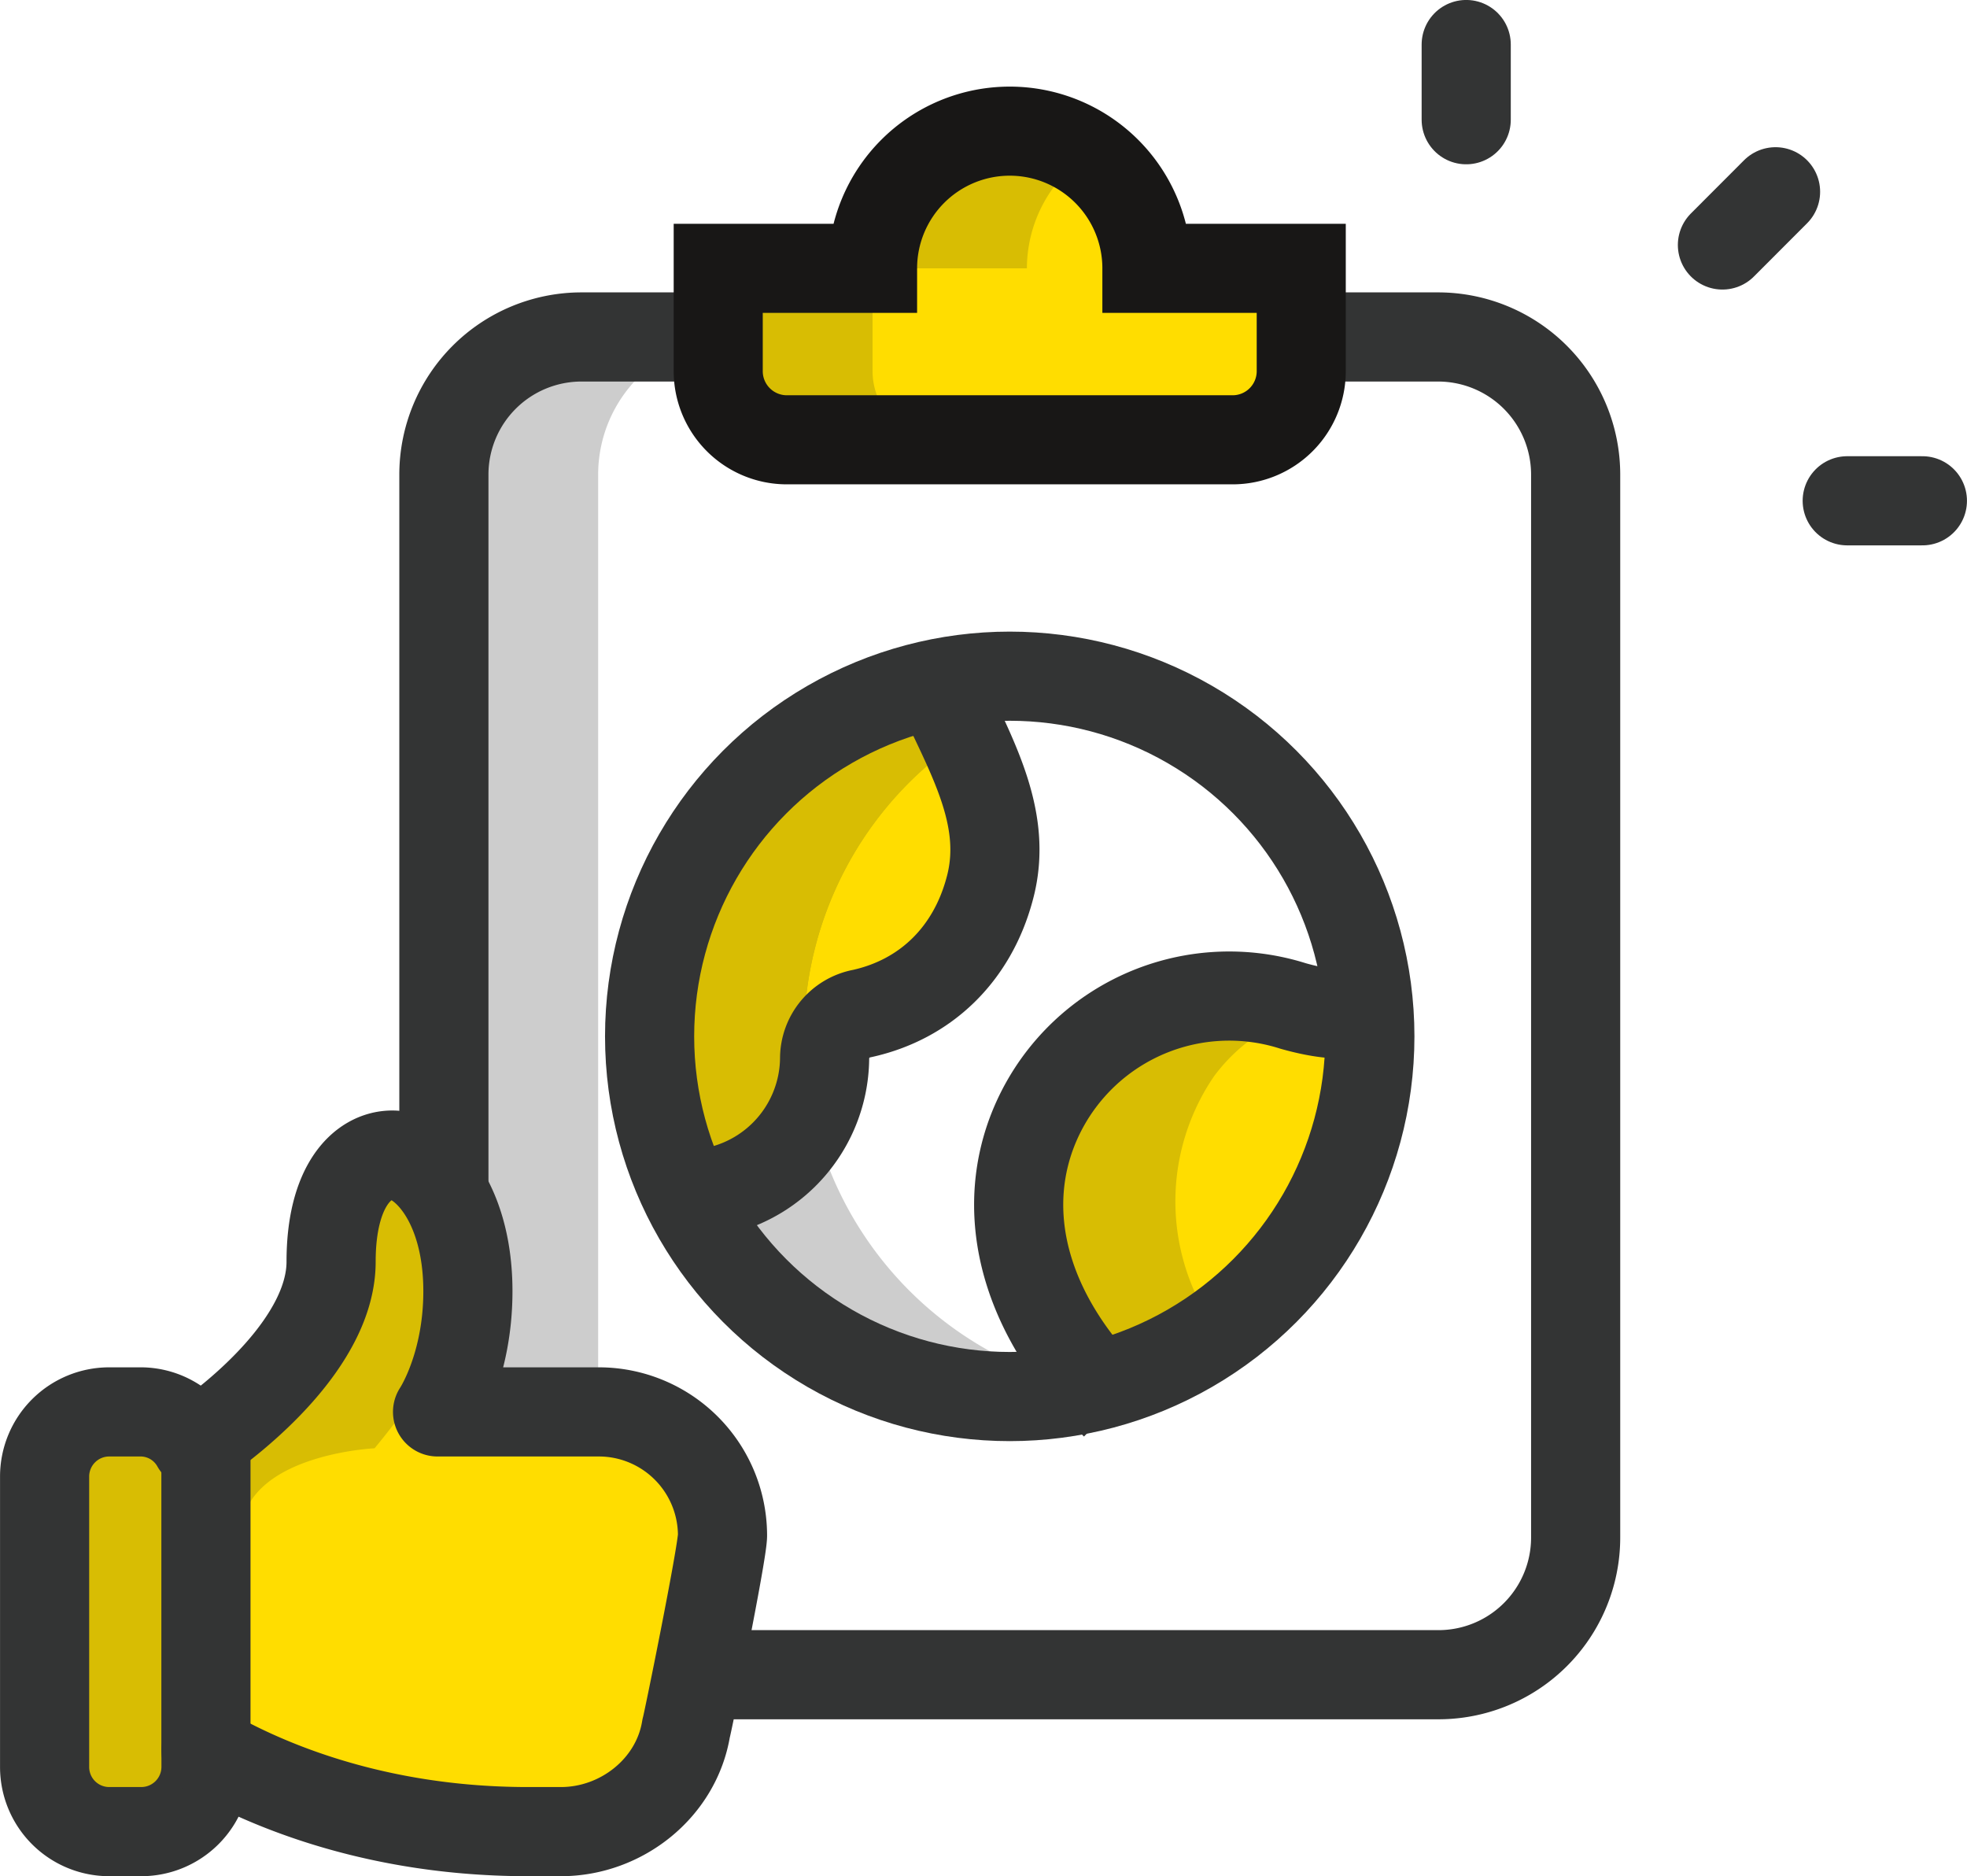 <svg xmlns="http://www.w3.org/2000/svg" viewBox="0 0 270.31 257.79"><defs><style>.cls-1{fill:#383838;opacity:0.25;}.cls-2,.cls-5,.cls-6{fill:none;}.cls-2,.cls-5{stroke:#333434;stroke-width:12.25px;}.cls-2{stroke-linecap:round;stroke-linejoin:round;}.cls-3{fill:#fd0;}.cls-4{fill:#d8bd03;}.cls-5,.cls-6{stroke-miterlimit:10;}.cls-6{stroke:#181716;stroke-width:12.24px;}</style></defs><g id="Layer_2" data-name="Layer 2"><g id="community_tiers" data-name="community tiers"><path class="cls-1" d="M82.2,211.26V65.15A18.91,18.91,0,0,1,101.06,46.3H79.85A18.91,18.91,0,0,0,61,65.15V211.26a18.91,18.91,0,0,0,18.86,18.85h21.21A18.91,18.91,0,0,1,82.2,211.26Z"/><path class="cls-2" d="M197.67,46.3a18.91,18.91,0,0,1,18.86,18.85V211.26a18.85,18.85,0,0,1-18.86,18.85H79.85A18.91,18.91,0,0,1,61,211.26V65.15A18.91,18.91,0,0,1,79.85,46.3Z"/><path class="cls-3" d="M89.27,142.4a49.14,49.14,0,0,0,3.4,17.91h3.67a13,13,0,0,0,13.1-13,14.42,14.42,0,0,1,3.12-8.57,14.25,14.25,0,0,1,7.91-4.72,17.73,17.73,0,0,0,13.95-17.25v-4.71a23.77,23.77,0,0,0-7.63-17.53A49.16,49.16,0,0,0,89.27,142.4Z"/><path class="cls-3" d="M172.92,142.49l-3.37-.91a22.37,22.37,0,0,0-8.67-.51,23.68,23.68,0,0,0-15.4,8.67A26,26,0,0,0,148,184.31l4.29,4.18a53.58,53.58,0,0,0,32.53-48.75A13.5,13.5,0,0,1,172.92,142.49Z"/><path class="cls-3" d="M178.82,36.87V51a9.43,9.43,0,0,1-9.43,9.43H108.13A9.43,9.43,0,0,1,98.7,51V36.87h21.21a18.85,18.85,0,0,1,37.7,0Z"/><path class="cls-1" d="M110.48,142.4a49.48,49.48,0,0,1,38.88-48.29,49.47,49.47,0,1,0-10.6,97.78,48.71,48.71,0,0,0,10.6-1.21A49.45,49.45,0,0,1,110.48,142.4Z"/><path class="cls-4" d="M110.48,142.4A49.21,49.21,0,0,1,132,101.7a23.62,23.62,0,0,0-5.22-7.19A49.22,49.22,0,0,0,92.67,160.3h3.67a13,13,0,0,0,13.1-13,14.83,14.83,0,0,1,1-4.89Z"/><path class="cls-4" d="M166.83,147.89a24.13,24.13,0,0,1,9.53-7.67,11.56,11.56,0,0,1-5.09-.19l-3.33-1a20.35,20.35,0,0,0-8.58-.56,23.06,23.06,0,0,0-15.25,9.42c-8,11.41-7,27.69,2.53,37.55l4.24,4.54a53,53,0,0,0,14.42-10.21A30.48,30.48,0,0,1,166.83,147.89Z"/><path class="cls-4" d="M149.36,21.32a18.7,18.7,0,0,0-10.6-3.3,18.91,18.91,0,0,0-18.85,18.85h21.21A18.88,18.88,0,0,1,149.36,21.32Z"/><path class="cls-4" d="M119.91,51V36.87H98.7V51a9.43,9.43,0,0,0,9.43,9.43h21.2A9.43,9.43,0,0,1,119.91,51Z"/><path class="cls-5" d="M127.52,90.72C132,101.7,139,111.2,136,122.14c-2.41,9-8.8,15.19-17.52,17.12a6.29,6.29,0,0,0-5.16,6.19,18.88,18.88,0,0,1-18.94,18.67H91"/><path class="cls-5" d="M153.24,193c-11.52-11.24-15.81-24.55-11.76-36.52a29,29,0,0,1,36.21-18.26c3.53,1,8.28,1.85,10.56,0"/><path class="cls-6" d="M178.82,36.87V51a9.43,9.43,0,0,1-9.43,9.43H108.13A9.43,9.43,0,0,1,98.7,51V36.87h21.21a18.85,18.85,0,0,1,37.7,0Z"/><circle class="cls-2" cx="138.76" cy="142.4" r="49.49"/><path class="cls-2" d="M201.49,6.12V16.45"/><path class="cls-2" d="M264.18,68.81H253.85"/><path class="cls-2" d="M244,26.35l-7.3,7.31"/><path class="cls-3" d="M82.3,194H60.13s4.17-6.21,4.17-16.58c0-12.42-6.21-18.71-10.37-18.71S45.5,163,45.5,173.36c0,10.89-12.83,21.29-18.54,25.12A8.77,8.77,0,0,0,19.43,194H15a8.88,8.88,0,0,0-8.87,8.87V242.8A8.88,8.88,0,0,0,15,251.67h4.44a8.9,8.9,0,0,0,8.87-8.87v-2.31c5,2.84,20.48,11.18,44.25,11.18h4.52c8.34,0,15.88-6,17.21-14.19.08,0,5-24.12,5-26.52A17,17,0,0,0,82.3,194Z"/><path class="cls-4" d="M26.08,242.8V202.89a8.66,8.66,0,0,1,1.76-5l-.88.63A8.77,8.77,0,0,0,19.43,194H15a8.88,8.88,0,0,0-8.87,8.87V242.8A8.88,8.88,0,0,0,15,251.67h4.44a8.81,8.81,0,0,0,7.75-4.82,8.69,8.69,0,0,1-1.1-4Z"/><path class="cls-4" d="M29.05,195.45,33.11,211c0-11.15,18.36-12,18.36-12s9.5-11.24,12.75-19.86c0-.56.08-1.1.08-1.69,0-12.42-6.21-18.71-10.37-18.71S45.5,163,45.5,173.36c0,8.24-7.33,16.18-13.39,21.24A8.66,8.66,0,0,1,35,194Z"/><path class="cls-2" d="M82.3,194H60.13s4.17-6.21,4.17-16.58c0-12.42-6.21-18.71-10.37-18.71S45.5,163,45.5,173.36c0,10.89-12.83,21.29-18.54,25.12A8.77,8.77,0,0,0,19.43,194H15a8.88,8.88,0,0,0-8.87,8.87V242.8A8.88,8.88,0,0,0,15,251.67h4.44a8.9,8.9,0,0,0,8.87-8.87v-2.31c5,2.84,20.48,11.18,44.25,11.18h4.52c8.34,0,15.88-6,17.21-14.19.08,0,5-24.12,5-26.52A17,17,0,0,0,82.3,194Z"/><line class="cls-2" x1="28.3" y1="198.48" x2="28.3" y2="240.49"/></g></g></svg>